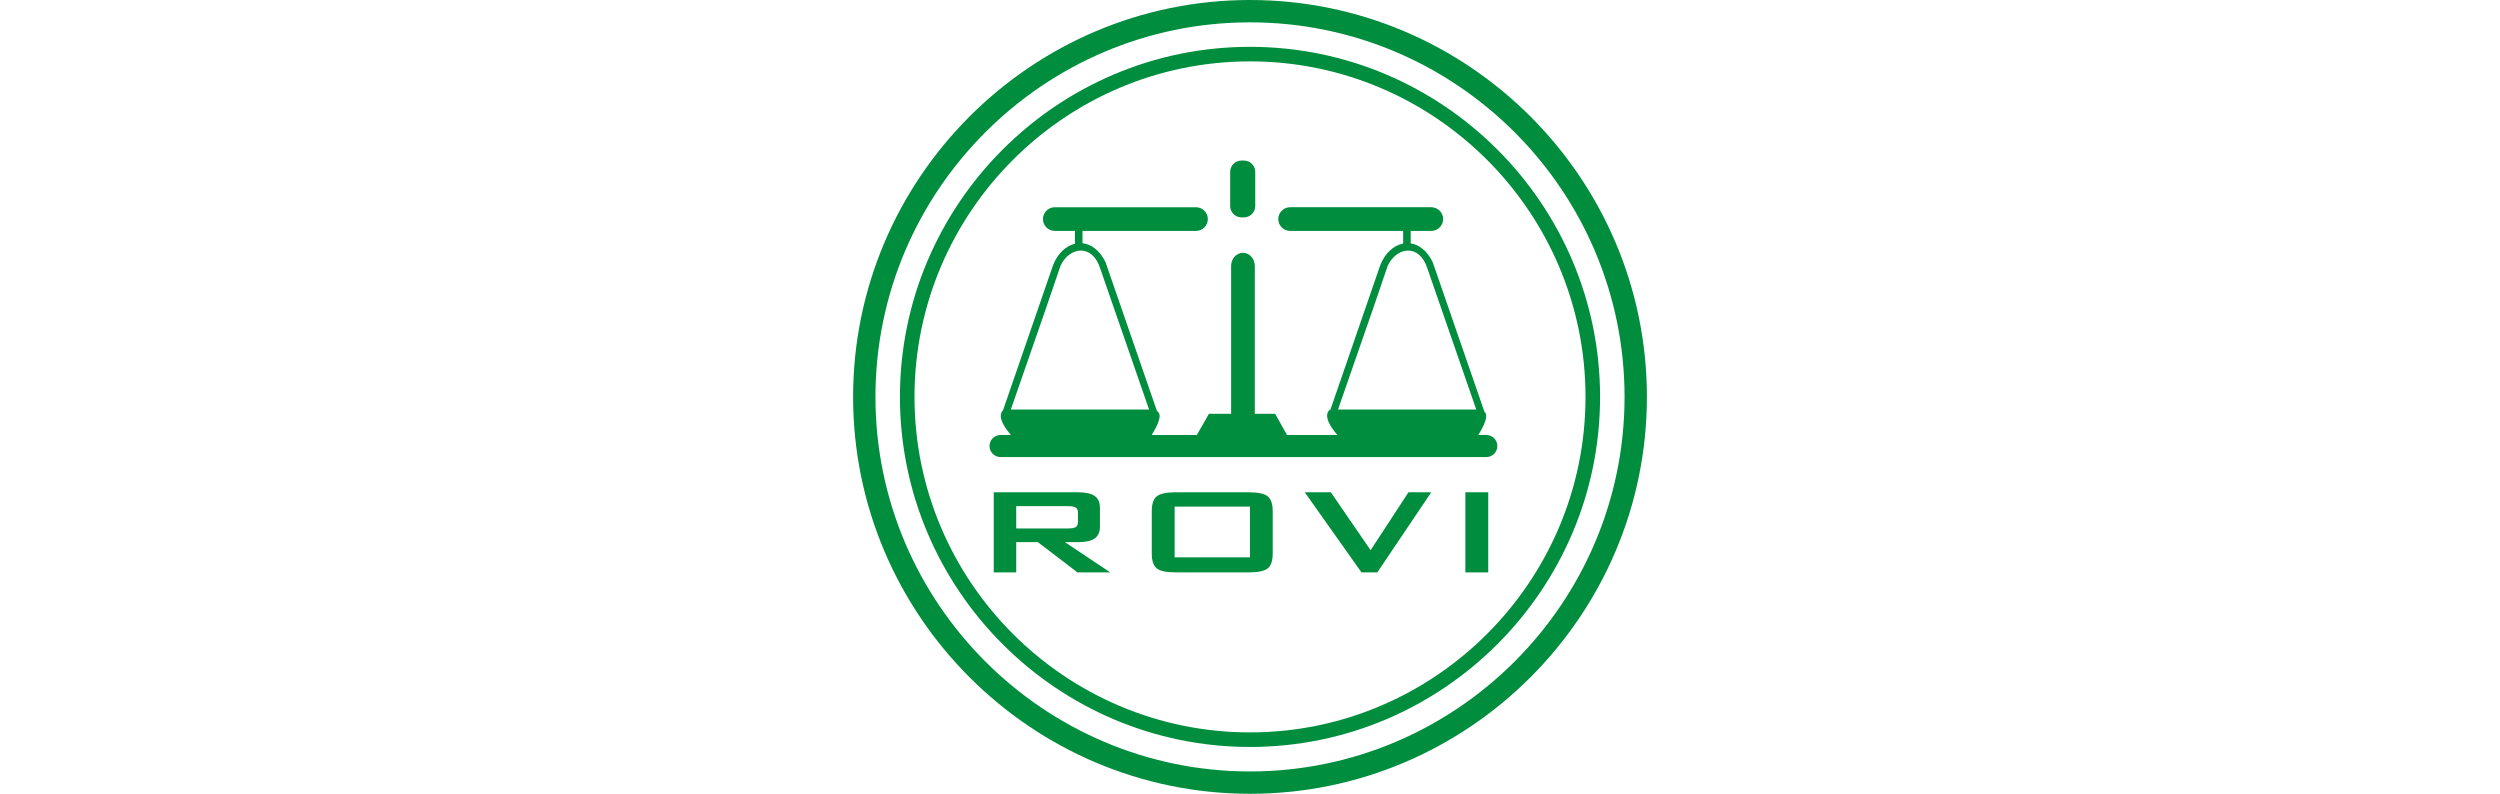 <?xml version="1.0" encoding="UTF-8"?><svg id="Layer_1" xmlns="http://www.w3.org/2000/svg" viewBox="0 0 300 95.255"><defs><style>.cls-1{fill:#008d3d;stroke-width:0px;}</style></defs><path class="cls-1" d="m129.328,65.06c.936,0,1.612-.148,2.035-.447.42-.296.628-.767.628-1.416v-2.258c0-.655-.208-1.129-.628-1.422-.423-.296-1.099-.444-2.035-.444h-10.078v9.616h2.696v-3.629h2.6l4.749,3.629h3.934l-5.438-3.629h1.537Zm-7.382-1.646v-2.678h6.168c.474,0,.797.057.975.169.172.112.263.308.263.589v1.156c0,.287-.091.483-.263.598-.178.112-.501.166-.975.166h-6.168Z"/><path class="cls-1" d="m149.999,0c-26.232,0-47.626,21.395-47.626,47.629,0,26.232,21.395,47.626,47.626,47.626,26.235,0,47.629-21.395,47.629-47.626,0-26.235-21.395-47.629-47.629-47.629m0,92.574c-24.755,0-44.945-20.19-44.945-44.945,0-24.758,20.19-44.948,44.945-44.948,24.758,0,44.948,20.19,44.948,44.948,0,24.755-20.19,44.945-44.948,44.945"/><path class="cls-1" d="m148.974,26.084h.299c.743,0,1.356-.61,1.356-1.353v-4.112c0-.743-.613-1.353-1.356-1.353h-.299c-.746,0-1.353.61-1.353,1.353v4.112c0,.743.607,1.353,1.353,1.353"/><polygon class="cls-1" points="164.471 66.026 159.701 59.073 156.57 59.073 163.378 68.689 165.275 68.689 171.751 59.073 169.018 59.073 164.471 66.026"/><path class="cls-1" d="m152.123,59.556c-.402-.32-1.174-.483-2.322-.483h-8.665c-1.144,0-1.917.163-2.322.483-.399.323-.601.918-.601,1.793v5.069c0,.879.202,1.476.601,1.793.405.32,1.178.477,2.322.477h8.665c1.147,0,1.92-.157,2.322-.477.402-.317.601-.915.601-1.793v-5.069c0-.876-.199-1.47-.601-1.793m-2.129,7.325h-9.037v-6.087h9.037v6.087Z"/><rect class="cls-1" x="175.845" y="59.073" width="2.745" height="9.616"/><path class="cls-1" d="m149.999,5.619c-23.137,0-42.007,18.871-42.007,42.01,0,23.134,18.871,42.007,42.007,42.007,23.14,0,42.01-18.874,42.01-42.007,0-23.14-18.87-42.01-42.01-42.01m0,82.269c-22.174,0-40.259-18.086-40.259-40.259,0-22.177,18.085-40.262,40.259-40.262,22.177,0,40.262,18.086,40.262,40.262,0,22.174-18.086,40.259-40.262,40.259"/><path class="cls-1" d="m178.356,52.198h-.954c1.238-2.026,1.002-2.554.722-2.808l-6.199-17.932c-.682-1.389-1.652-2.104-2.642-2.255v-1.495h2.473c.782,0,1.419-.637,1.419-1.419,0-.782-.637-1.422-1.419-1.422h-16.944c-.782,0-1.419.64-1.419,1.422,0,.782.637,1.419,1.419,1.419h13.566v1.516c-1.123.214-2.171,1.129-2.745,2.588-1.993,5.779-3.985,11.555-5.978,17.334h-.009c0-.027-1.301.586.842,3.052h-6.048l-1.425-2.539h-2.44v-17.756c0-.86-.64-1.564-1.422-1.564-.779,0-1.419.703-1.419,1.564v17.756h-2.663l-1.452,2.539h-5.408c1.389-2.274.921-2.66.619-2.889l-6.168-17.85c-.71-1.446-1.73-2.162-2.763-2.271v-1.479h13.617c.782,0,1.422-.637,1.422-1.419,0-.782-.64-1.422-1.422-1.422h-16.941c-.782,0-1.422.64-1.422,1.422,0,.782.64,1.419,1.422,1.419h2.418v1.54c-1.078.254-2.071,1.159-2.624,2.563-2.005,5.809-4.007,11.615-6.008,17.424-.278.248-.713,1.042.951,2.962h-1.247c-.731,0-1.325.595-1.325,1.325,0,.731.595,1.325,1.325,1.325h58.29c.728,0,1.325-.595,1.325-1.325,0-.731-.595-1.325-1.325-1.325m-57.058-3.052l4.206-12.104,1.76-5.157c1.072-2.283,3.813-2.669,4.764.338,1.769,5.115,3.542,10.226,5.311,15.338l.55,1.585h-16.591Zm39.263,0l4.206-12.104,1.763-5.157c1.069-2.283,3.813-2.669,4.761.338,1.769,5.115,3.542,10.226,5.311,15.338l.55,1.585h-16.591Z"/></svg>